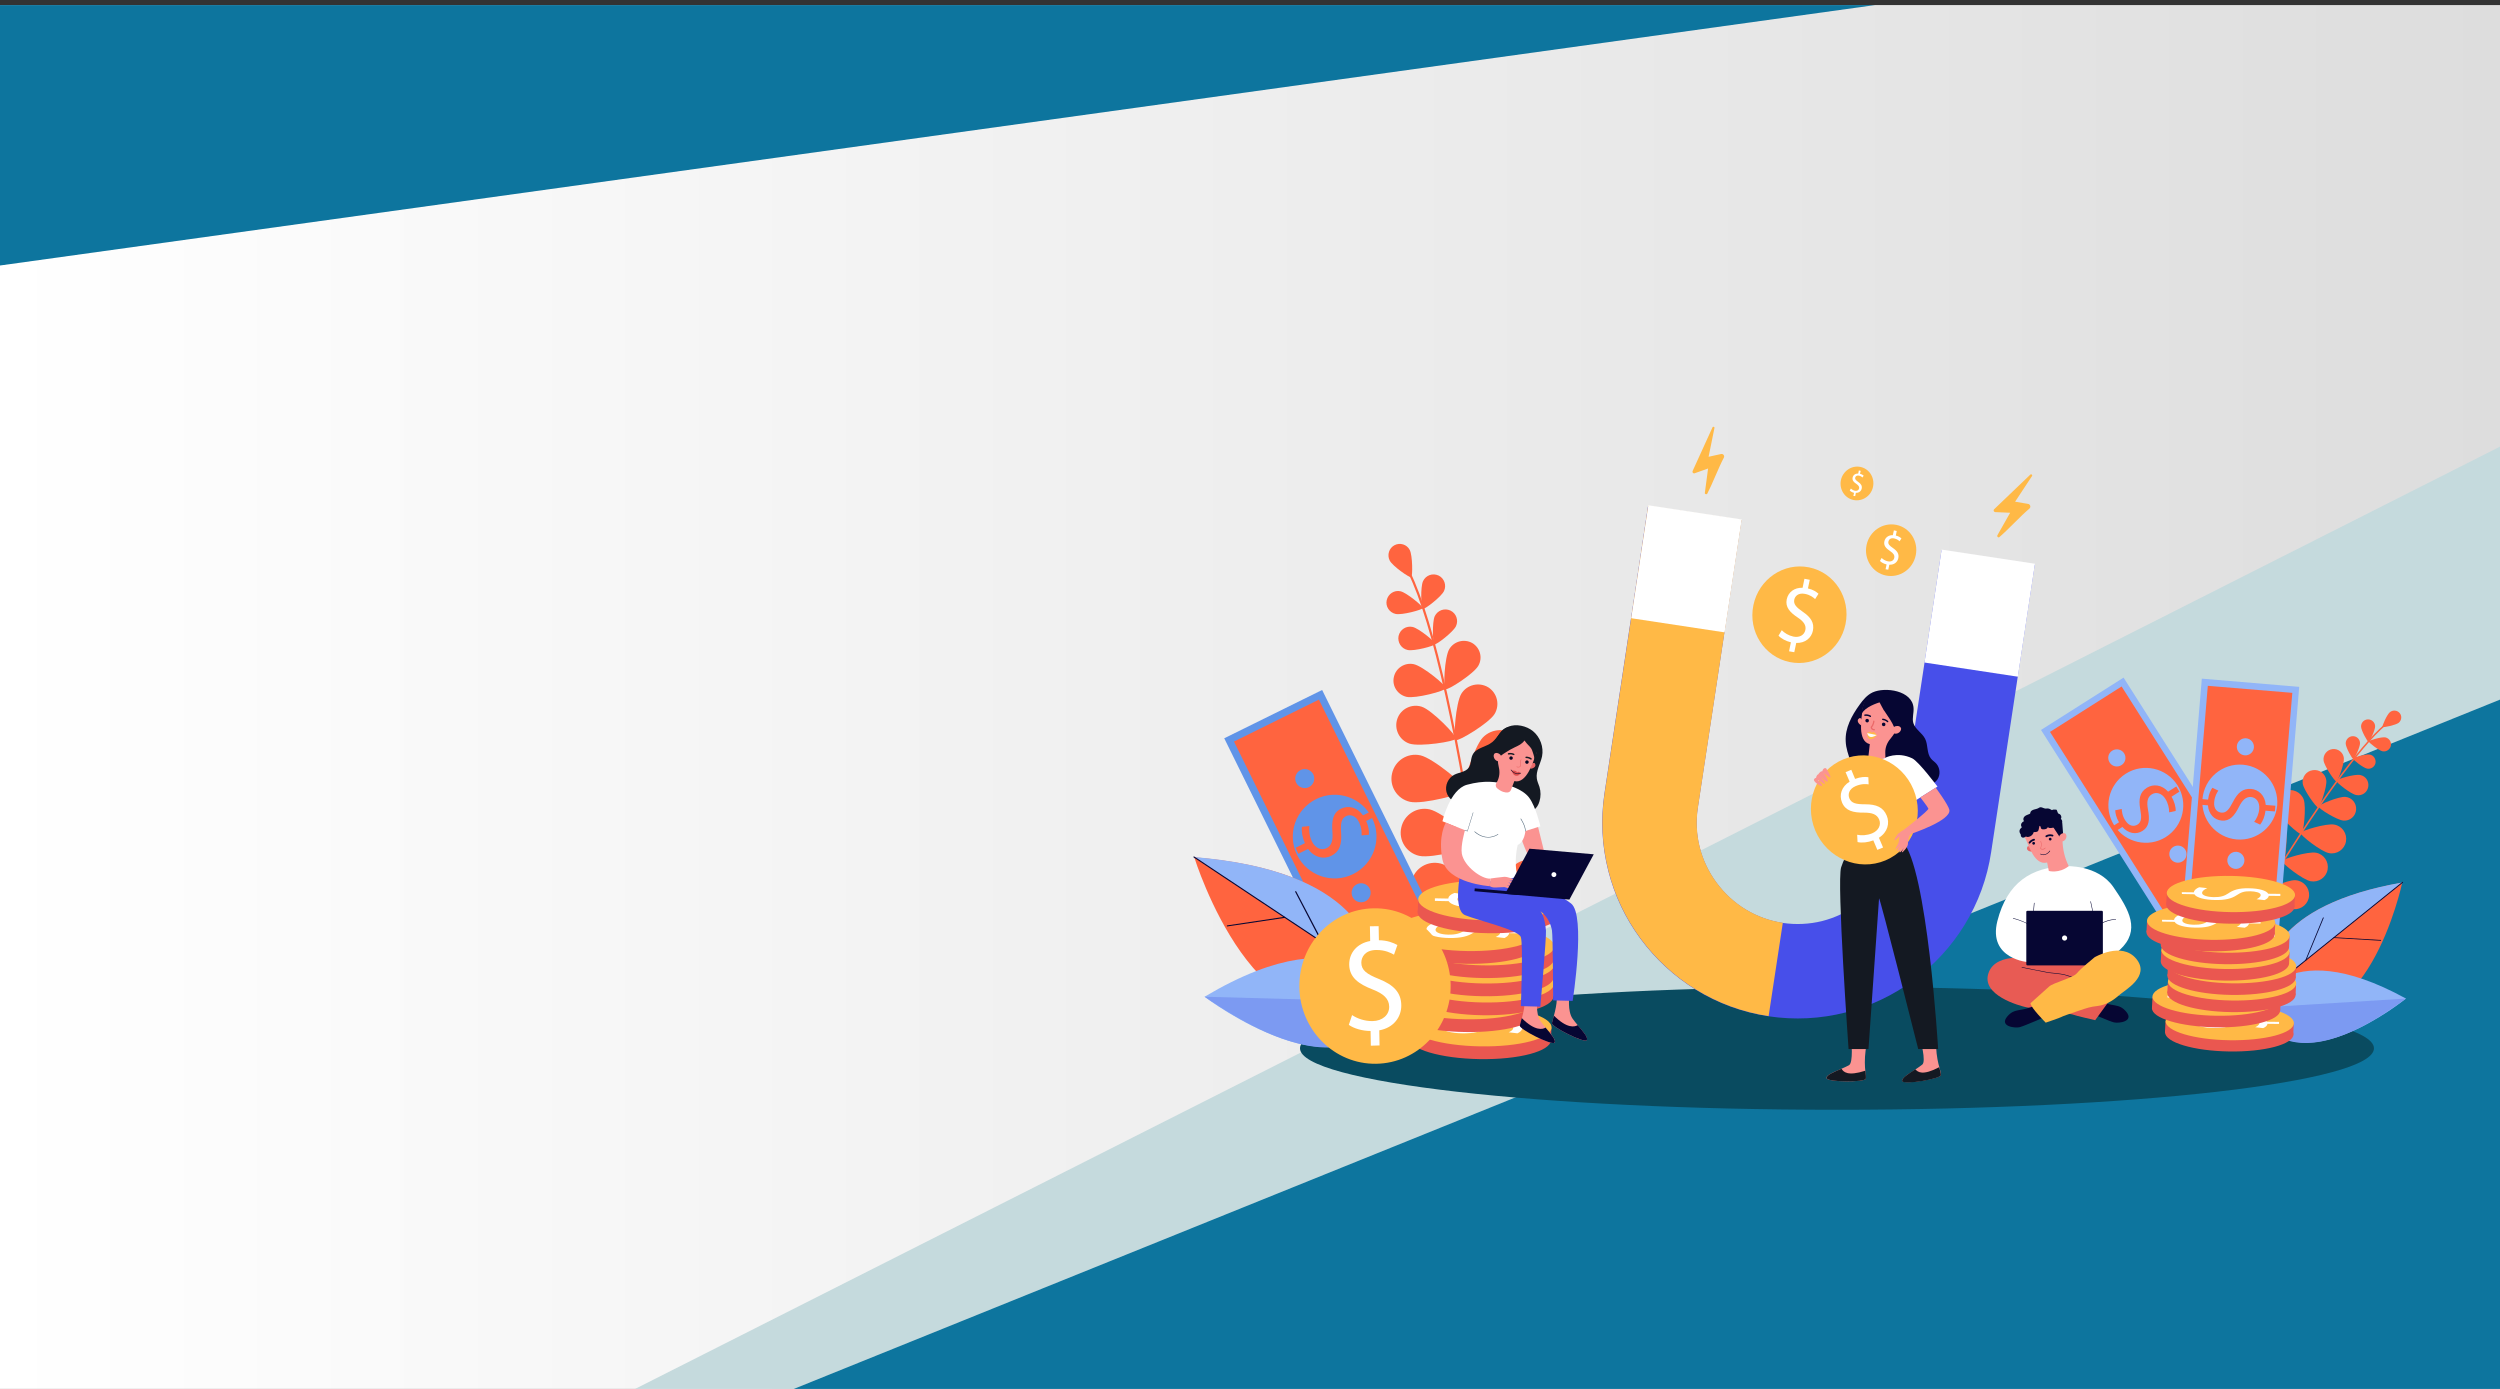 <?xml version="1.0" encoding="utf-8"?>
<!-- Generator: Adobe Illustrator 28.2.0, SVG Export Plug-In . SVG Version: 6.00 Build 0)  -->
<svg version="1.1" xmlns="http://www.w3.org/2000/svg" xmlns:xlink="http://www.w3.org/1999/xlink" x="0px" y="0px"
	 viewBox="0 0 1920 1066.7" style="enable-background:new 0 0 1920 1066.7;" xml:space="preserve">
<rect x="0" y="0" width="1920" height="1066.7" fill="#333333" stroke="none"/>
<style type="text/css">
	.st0{fill:url(#SVGID_1_);}
	.st1{fill:#C5DADD;}
	.st2{fill:#0D759E;}
	.st3{fill:#094B60;}
	.st4{fill:#FF643F;}
	.st5{fill:#91B5F8;}
	.st6{fill:#060633;}
	.st7{fill:#7C9AF2;}
	.st8{fill:#6094E8;}
	.st9{fill:#FFB946;}
	.st10{fill:#FFFFFF;}
	.st11{fill:#EA5750;}
	.st12{fill:#474FEA;}
	.st13{fill:#FB9391;}
	.st14{fill:#141922;}
	.st15{fill:#EA6868;}
	.st16{fill:#FAFAFC;}
	.st17{fill:#E85B54;}
	.st18{fill:#485F73;}
	.st19{fill:#050521;}
	.st20{fill:#DD4E4E;}
</style>
<g id="_x3C_Layer_x3E_">
	<linearGradient id="SVGID_1_" gradientUnits="userSpaceOnUse" x1="0" y1="537.262" x2="1920" y2="537.262">
		<stop  offset="0" style="stop-color:#FFFFFF"/>
		<stop  offset="1" style="stop-color:#DDDDDD"/>
	</linearGradient>
	<rect y="3.9" class="st0" width="1920" height="1066.7"/>
	<polygon class="st1" points="480,1070.6 1920,343 1920,1070.6 	"/>
	<polygon class="st2" points="600,1070.6 1920,537.3 1920,1070.6 	"/>
	<polygon class="st2" points="0,203.9 1440,3.9 0,3.9 	"/>
</g>
<g id="栝鍣_1">
	<g>
		<g>
			<g>
				<path class="st3" d="M1823.2,805.1c0-26.1-184.6-47.2-412.4-47.2c-227.7,0-412.4,21.1-412.4,47.2c0,26.1,184.6,47.2,412.4,47.2
					C1638.5,852.3,1823.2,831.2,1823.2,805.1L1823.2,805.1z"/>
				<g>
					<path class="st4" d="M1741.3,772c0,0-25.3-71.6,103.6-94.1C1844.9,677.9,1817.1,809.8,1741.3,772z"/>
					<path class="st5" d="M1845.1,677.7l-105.4,84.8C1737.9,742.5,1744.8,695.3,1845.1,677.7z"/>
					<path class="st6" d="M1744.2,759.3c0.1,0,0.1,0,0.2-0.1l101-81.3c0.1-0.1,0.2-0.3,0.1-0.5c-0.1-0.1-0.3-0.2-0.5-0.1l-101,81.3
						c-0.1,0.1-0.2,0.3-0.1,0.5C1744,759.3,1744.1,759.3,1744.2,759.3z"/>
					<path class="st6" d="M1828.4,722.5c0.2,0,0.3-0.1,0.3-0.3c0-0.2-0.1-0.3-0.3-0.3l-35.9-2.1c-0.2,0-0.3,0.1-0.3,0.3
						c0,0.2,0.1,0.3,0.3,0.3L1828.4,722.5C1828.4,722.5,1828.4,722.5,1828.4,722.5z"/>
					<path class="st6" d="M1770.8,737.9c0.1,0,0.2-0.1,0.3-0.2l13.5-32.7c0.1-0.2,0-0.4-0.2-0.4c-0.2-0.1-0.4,0-0.4,0.2l-13.5,32.7
						c-0.1,0.2,0,0.4,0.2,0.4C1770.7,737.9,1770.8,737.9,1770.8,737.9z"/>
				</g>
				<g>
					<path class="st5" d="M1731.5,774.1c0,0,20.8-59.6,116.3-7.2C1847.7,766.9,1761,838,1731.5,774.1z"/>
					<path class="st7" d="M1847.7,766.9l-116.3,7.2C1731.5,774.1,1750.3,839.3,1847.7,766.9z"/>
				</g>
				<g>
					<path class="st4" d="M1138.8,695.1c0.1,0,0.1,0,0.2,0c0.5-0.1,0.8-0.5,0.8-1c-18-126.6-38.2-217.1-56.8-254.8
						c-0.4-0.8-0.7-1.4-0.8-1.7c-0.2-0.5-0.7-0.7-1.1-0.5c-0.5,0.2-0.7,0.7-0.5,1.1c0.1,0.4,0.4,1,0.9,1.9
						c18.5,37.6,38.6,127.9,56.6,254.3C1138,694.7,1138.3,695,1138.8,695.1z"/>
					<path class="st4" d="M1067.3,430.5c2.2,4.3,15.3,13.4,16.5,12.8c1.2-0.6,1.1-16.6-1.1-20.9c-2.2-4.3-7.5-5.9-11.7-3.7
						S1065.1,426.2,1067.3,430.5z"/>
					<path class="st4" d="M1092.9,446.3c-2.1,4.4-1.5,20.8-0.3,21.4c1.3,0.6,14.3-9.3,16.4-13.8c2.1-4.4,0.2-9.8-4.2-11.9
						C1100.3,439.9,1095,441.8,1092.9,446.3z"/>
					<path class="st4" d="M1071.8,471.5c4.8,1.1,20.6-3.2,20.9-4.5s-12.3-11.8-17.1-12.9c-4.8-1.1-9.5,2-10.6,6.8
						C1063.9,465.7,1067,470.4,1071.8,471.5z"/>
					<path class="st4" d="M1122.3,532.8c-4.3,7-6.3,34.4-4.3,35.6c2,1.2,25.5-13,29.8-20s2.1-16.2-4.9-20.6
						C1135.8,523.6,1126.6,525.8,1122.3,532.8z"/>
					<path class="st4" d="M1082.5,571.1c7.8,2.6,35-1.6,35.7-3.8c0.7-2.2-18.4-21.9-26.2-24.5c-7.8-2.6-16.3,1.6-18.9,9.4
						C1070.5,560,1074.7,568.5,1082.5,571.1z"/>
					<path class="st4" d="M1138.9,566.3c-7,7.2-16.8,39.4-14.8,41.4c2.1,2,33.9-8.6,41-15.9c7-7.2,6.9-18.8-0.3-25.9
						S1146,559.1,1138.9,566.3z"/>
					<path class="st4" d="M1082.9,615.8c9.9,2.2,42.3-6.3,43-9.1c0.6-2.8-25.1-24.4-35-26.6c-9.9-2.2-19.6,4-21.8,13.9
						C1066.8,603.8,1073,613.6,1082.9,615.8z"/>
					<path class="st4" d="M1146,607.8c-7,7.2-16.8,39.4-14.8,41.4c2.1,2,33.9-8.6,41-15.9c7-7.2,6.9-18.8-0.3-25.9
						C1164.7,600.4,1153.1,600.5,1146,607.8z"/>
					<path class="st4" d="M1090,657.3c9.9,2.2,42.3-6.3,43-9.1c0.6-2.8-25.1-24.4-35-26.6c-9.9-2.2-19.6,4-21.8,13.9
						C1073.9,645.3,1080.1,655.1,1090,657.3z"/>
					<path class="st4" d="M1167.3,661.8c-9.3,4-30.6,30-29.4,32.6c1.1,2.6,34.7,5,43.9,0.9c9.3-4,13.5-14.8,9.5-24
						C1187.3,662,1176.6,657.8,1167.3,661.8z"/>
					<path class="st4" d="M1095.7,698.1c9.5,3.4,42.8-1,43.8-3.7c1-2.7-21.9-27.3-31.4-30.7c-9.5-3.4-20,1.5-23.4,11
						C1081.2,684.2,1086.2,694.7,1095.7,698.1z"/>
					<path class="st4" d="M1101.9,473.2c-2.1,4.5-1.6,21.1-0.3,21.7c1.3,0.6,14.5-9.5,16.6-14c2.1-4.5,0.2-9.9-4.3-12
						C1109.4,466.8,1104.1,468.7,1101.9,473.2z"/>
					<path class="st4" d="M1081.1,499.2c4.9,1.1,20.9-3.2,21.2-4.6c0.3-1.4-12.5-12-17.4-13.1c-4.9-1.1-9.7,2-10.8,6.9
						C1073.1,493.3,1076.2,498.2,1081.1,499.2z"/>
					<path class="st4" d="M1113,498.6c-3.6,6.1-4.7,29.7-2.9,30.7s21.6-11.7,25.2-17.9c3.6-6.1,1.5-14-4.7-17.6
						C1124.4,490.4,1116.6,492.5,1113,498.6z"/>
					<path class="st4" d="M1080.3,535.2c6.9,1.5,29.7-4.6,30.2-6.6c0.4-2-17.7-17-24.7-18.5c-6.9-1.5-13.8,2.9-15.3,9.8
						C1068.9,526.8,1073.3,533.6,1080.3,535.2z"/>
				</g>
				<g>
					<path class="st4" d="M1738.2,686.1C1738.1,686.1,1738.1,686.1,1738.2,686.1c-0.4-0.2-0.4-0.5-0.3-0.8
						c40.7-66.6,73.9-112.5,93.5-129.1c0.4-0.4,0.7-0.6,0.9-0.8c0.2-0.2,0.5-0.2,0.8,0c0.2,0.2,0.2,0.5,0,0.8
						c-0.2,0.2-0.5,0.4-1,0.9c-19.4,16.6-52.6,62.4-93.2,128.9C1738.7,686.1,1738.4,686.2,1738.2,686.1z"/>
					<path class="st4" d="M1842.2,555.1c-2.3,1.8-11.8,3.8-12.4,3.2c-0.5-0.7,3.4-9.6,5.7-11.4c2.3-1.8,5.6-1.5,7.5,0.8
						C1844.8,549.9,1844.5,553.2,1842.2,555.1z"/>
					<path class="st4" d="M1824.1,557.7c0.1,3-4.2,12-5,12.1s-5.7-8.7-5.8-11.7c-0.1-3,2.2-5.5,5.2-5.6
						C1821.4,552.4,1824,554.7,1824.1,557.7z"/>
					<path class="st4" d="M1829.8,577c-2.9-0.6-10.8-6.8-10.6-7.6c0.2-0.8,9.7-3.6,12.7-3.1c2.9,0.6,4.9,3.4,4.3,6.4
						C1835.6,575.6,1832.7,577.6,1829.8,577z"/>
					<path class="st4" d="M1786.6,599.2c0.7,5-4.8,20.8-6.2,21c-1.4,0.2-11.2-13.4-11.9-18.4s2.7-9.6,7.7-10.3
						C1781.3,590.7,1785.9,594.2,1786.6,599.2z"/>
					<path class="st4" d="M1799.7,630.2c-5-0.4-19.2-9.3-19.1-10.8c0.1-1.4,15.6-7.8,20.6-7.4c5,0.4,8.7,4.8,8.3,9.9
						C1809.1,626.9,1804.7,630.7,1799.7,630.2z"/>
					<path class="st4" d="M1769.2,613.9c2.2,5.8-0.1,26.1-1.7,26.8c-1.6,0.6-16.9-13-19.1-18.8c-2.2-5.8,0.7-12.2,6.4-14.4
						C1760.6,605.3,1767,608.2,1769.2,613.9z"/>
					<path class="st4" d="M1788.7,655.2c-6.1-1.1-22.2-13.8-21.9-15.5c0.3-1.7,20-7.6,26-6.4c6.1,1.1,10,7,8.9,13
						C1800.6,652.4,1794.7,656.4,1788.7,655.2z"/>
					<path class="st4" d="M1755.2,635.4c2.2,5.8-0.1,26.1-1.7,26.8c-1.6,0.6-16.9-13-19.1-18.8c-2.2-5.8,0.7-12.2,6.4-14.4
						C1746.5,626.8,1753,629.7,1755.2,635.4z"/>
					<path class="st4" d="M1774.6,676.8c-6.1-1.1-22.2-13.8-21.9-15.5c0.3-1.7,20-7.6,26-6.4c6.1,1.1,10,7,8.9,13
						C1786.5,673.9,1780.7,677.9,1774.6,676.8z"/>
					<path class="st4" d="M1730.2,660.6c4.2,4.5,9.9,24.2,8.6,25.4c-1.3,1.2-20.6-5.6-24.9-10.1c-4.2-4.5-4-11.6,0.5-15.8
						C1718.9,655.9,1726,656.1,1730.2,660.6z"/>
					<path class="st4" d="M1761.6,698.3c-6.2-0.4-23.8-10.9-23.7-12.7c0.1-1.8,18.9-10,25-9.6c6.2,0.4,10.8,5.7,10.5,11.8
						C1773,694,1767.7,698.6,1761.6,698.3z"/>
					<path class="st4" d="M1812.5,570.7c0.1,3-4.2,12.2-5.1,12.3c-0.9,0-5.8-8.8-5.9-11.9c-0.1-3,2.3-5.6,5.3-5.7
						C1809.8,565.2,1812.4,567.6,1812.5,570.7z"/>
					<path class="st4" d="M1817.9,590.3c-3-0.6-11-6.9-10.8-7.7c0.2-0.9,9.9-3.7,12.9-3.1c3,0.6,4.9,3.5,4.4,6.5
						C1823.8,588.9,1820.9,590.9,1817.9,590.3z"/>
					<path class="st4" d="M1800.1,582.2c0.5,4.3-4.6,17.8-5.8,17.9c-1.2,0.1-9.3-11.8-9.8-16.1c-0.5-4.3,2.6-8.2,6.9-8.7
						C1795.7,574.8,1799.6,577.9,1800.1,582.2z"/>
					<path class="st4" d="M1809.6,610.6c-4.3-0.8-15.6-9.8-15.3-11c0.2-1.2,14.1-5.3,18.3-4.4c4.3,0.8,7,4.9,6.2,9.2
						C1818,608.7,1813.9,611.5,1809.6,610.6z"/>
				</g>
				<g>
					<g>
						
							<rect x="922.6" y="602.6" transform="matrix(0.442 0.897 -0.897 0.442 1146.468 -560.365)" class="st4" width="202.4" height="78.3"/>
						<path class="st8" d="M940.2,567l75.2-37.1l92,186.5l-75.2,37.1L940.2,567z M1012.9,537.3l-65.2,32.2l87.1,176.6l65.2-32.2
							L1012.9,537.3z"/>
					</g>
					<g>
						<path class="st8" d="M1039.2,671.3c15.9-7.9,22.5-27.1,14.6-43c-7.9-15.9-27.1-22.5-43-14.6c-15.9,7.9-22.5,27.1-14.6,43
							C1004,672.6,1023.3,679.2,1039.2,671.3z"/>
						<g>
							<path class="st4" d="M995,651.1l7.2-3.6c-2-4.2-2.8-9.1-2.3-12.5l5.7-0.6c-0.4,3.4,0,7.8,2,11.9c2.5,5.1,7.2,7.1,11.2,5.1
								c3.9-1.9,5-6,4.5-12.3c-0.7-8.7,0.3-14.9,6.6-18c6-2.9,12.6-0.9,16.9,5.1l7.2-3.6l2.2,4.5l-7,3.4c2,4.4,2.3,7.9,2.1,10.6
								l-5.6,0.5c0.1-1.9,0.2-5.7-2-10.2c-2.7-5.5-7.1-6-9.9-4.6c-3.7,1.8-4.3,5.4-3.8,12.9c0.6,8.9-1.3,14.5-7.6,17.6
								c-5.7,2.8-12.9,1.5-17.8-5.3l-7.5,3.7L995,651.1z"/>
						</g>
						<path class="st8" d="M1048.6,692.2c3.6-1.8,5.1-6.2,3.3-9.8c-1.8-3.6-6.2-5.1-9.8-3.3c-3.6,1.8-5.1,6.2-3.3,9.8
							C1040.5,692.5,1044.9,694,1048.6,692.2z"/>
						<path class="st8" d="M1005.3,604.5c3.6-1.8,5.1-6.2,3.3-9.8c-1.8-3.6-6.2-5.1-9.8-3.3c-3.6,1.8-5.1,6.2-3.3,9.8
							C997.3,604.8,1001.7,606.3,1005.3,604.5z"/>
					</g>
				</g>
				<g>
					<path class="st4" d="M1055.6,762.7c0,0,23.1-91.1-138.4-104.3C917.2,658.4,966.4,817.8,1055.6,762.7z"/>
					<path class="st5" d="M916.9,658.2l139.5,92.7C1056.5,725.9,1042.6,668.5,916.9,658.2z"/>
					<path class="st6" d="M1050.5,747.4c-0.1,0-0.2,0-0.2-0.1l-133.6-88.8c-0.2-0.1-0.2-0.4-0.1-0.6c0.1-0.2,0.4-0.2,0.6-0.1
						l133.6,88.8c0.2,0.1,0.2,0.4,0.1,0.6C1050.8,747.3,1050.7,747.4,1050.5,747.4z"/>
					<path class="st6" d="M942.6,711.5c-0.2,0-0.4-0.1-0.4-0.3c0-0.2,0.1-0.4,0.3-0.5l44.1-6.6c0.2,0,0.4,0.1,0.5,0.3
						c0,0.2-0.1,0.4-0.3,0.5L942.6,711.5C942.7,711.5,942.6,711.5,942.6,711.5z"/>
					<path class="st6" d="M1015.3,724c-0.1,0-0.3-0.1-0.4-0.2L994.7,685c-0.1-0.2,0-0.4,0.2-0.6c0.2-0.1,0.4,0,0.6,0.2l20.3,38.8
						c0.1,0.2,0,0.4-0.2,0.6C1015.4,724,1015.4,724,1015.3,724z"/>
				</g>
				<g>
					<path class="st5" d="M1069.3,769.4c0,0-28.3-72.9-144.2-3.9C925.1,765.5,1035.5,849.8,1069.3,769.4z"/>
					<path class="st7" d="M925.1,765.5l144.2,3.9C1069.3,769.4,1048.9,850.9,925.1,765.5z"/>
				</g>
				<g>
					
						<ellipse transform="matrix(0.201 -0.98 0.98 0.201 640.844 1731.432)" class="st9" cx="1382" cy="472.8" rx="37.1" ry="36.1"/>
					<g>
						<path class="st10" d="M1374,500.2l1.4-6.9c-3.8-0.9-7.5-2.9-9.5-5.1l2.5-4.2c2,2.1,5.2,4.1,8.9,4.9c4.7,1,8.4-1.2,9.2-5
							c0.8-3.7-1.3-6.6-5.8-9.6c-6.2-4.1-9.7-8.1-8.5-14c1.2-5.6,5.9-9.1,12.2-8.9l1.4-6.9l4.1,0.8l-1.4,6.6
							c3.9,0.9,6.4,2.6,8.1,4.1l-2.6,4.1c-1.2-1.1-3.6-3.2-7.8-4c-5.1-1-7.6,1.7-8.2,4.4c-0.7,3.5,1.4,5.8,6.6,9.4
							c6.2,4.2,8.9,8.5,7.7,14.5c-1.1,5.4-5.8,9.6-12.8,9.4l-1.5,7.1L1374,500.2z"/>
					</g>
				</g>
				<g>
					<path class="st9" d="M1471.3,426.4c2.2-10.7-4.5-21.2-14.9-23.3c-10.4-2.1-20.7,4.8-22.9,15.6c-2.2,10.7,4.5,21.2,14.9,23.3
						C1458.9,444.1,1469.1,437.2,1471.3,426.4z"/>
					<g>
						<path class="st10" d="M1448.1,437.2l0.8-3.7c-2-0.5-4-1.5-5.1-2.7l1.3-2.3c1.1,1.1,2.8,2.2,4.8,2.6c2.5,0.5,4.5-0.6,4.9-2.7
							c0.4-2-0.7-3.5-3.1-5.1c-3.3-2.2-5.2-4.3-4.5-7.5c0.6-3,3.2-4.9,6.5-4.8l0.8-3.7l2.2,0.5l-0.7,3.5c2.1,0.5,3.4,1.4,4.3,2.2
							l-1.4,2.2c-0.7-0.6-1.9-1.7-4.2-2.2c-2.7-0.6-4.1,0.9-4.4,2.4c-0.4,1.9,0.7,3.1,3.5,5c3.3,2.3,4.8,4.5,4.1,7.8
							c-0.6,2.9-3.1,5.2-6.9,5l-0.8,3.8L1448.1,437.2z"/>
					</g>
				</g>
				<g>
					<path class="st9" d="M1438.5,373.8c1.4-7-2.9-13.8-9.7-15.2c-6.8-1.4-13.5,3.2-15,10.2c-1.4,7,2.9,13.8,9.7,15.2
						C1430.4,385.4,1437.1,380.8,1438.5,373.8z"/>
					<g>
						<path class="st10" d="M1423.4,380.9l0.5-2.4c-1.3-0.3-2.6-1-3.3-1.8l0.9-1.5c0.7,0.7,1.8,1.4,3.1,1.7c1.6,0.3,2.9-0.4,3.2-1.8
							c0.3-1.3-0.5-2.3-2-3.4c-2.2-1.4-3.4-2.8-3-4.9c0.4-2,2.1-3.2,4.3-3.1l0.5-2.4l1.4,0.3l-0.5,2.3c1.4,0.3,2.2,0.9,2.8,1.4
							l-0.9,1.4c-0.4-0.4-1.3-1.1-2.7-1.4c-1.8-0.4-2.7,0.6-2.9,1.5c-0.3,1.2,0.5,2,2.3,3.3c2.2,1.5,3.1,3,2.7,5.1
							c-0.4,1.9-2,3.4-4.5,3.3l-0.5,2.5L1423.4,380.9z"/>
					</g>
				</g>
				<g>
					<g>
						
							<rect x="1558.5" y="584.1" transform="matrix(-0.535 -0.845 0.845 -0.535 2009.195 2343.346)" class="st4" width="181.1" height="70.1"/>
						<path class="st5" d="M1730.6,677.6l-63.4,40.2l-99.7-157.2l63.4-40.2L1730.6,677.6z M1668.7,710.9l55-34.9l-94.3-148.8
							l-55,34.9L1668.7,710.9z"/>
					</g>
					<g>
						<path class="st5" d="M1632.6,594.2c-13.4,8.5-17.4,26.3-8.9,39.7c8.5,13.4,26.3,17.4,39.7,8.9c13.4-8.5,17.4-26.3,8.9-39.7
							C1663.8,589.7,1646,585.7,1632.6,594.2z"/>
						<g>
							<path class="st4" d="M1673.8,608l-6.1,3.9c2.2,3.5,3.4,7.9,3.2,10.9l-5,1.1c0.1-3.1-0.8-7-2.9-10.4c-2.7-4.3-7-5.6-10.5-3.4
								c-3.3,2.1-3.9,5.8-2.9,11.4c1.5,7.7,1.1,13.3-4.1,16.6c-5,3.2-11.1,2-15.5-3l-6.1,3.9l-2.4-3.8l5.9-3.7
								c-2.2-3.7-2.8-6.8-2.9-9.2l5-1c0.1,1.7,0.3,5.1,2.8,8.9c3,4.7,6.8,4.6,9.3,3.1c3.1-2,3.3-5.2,2.1-11.9
								c-1.4-7.8-0.3-13,5.1-16.4c4.8-3,11.4-2.5,16.3,3l6.3-4L1673.8,608z"/>
						</g>
						<path class="st5" d="M1622.2,576.5c-3.1,1.9-4,6-2,9.1c1.9,3.1,6,4,9.1,2c3.1-1.9,4-6,2-9.1
							C1629.4,575.5,1625.3,574.6,1622.2,576.5z"/>
						<path class="st5" d="M1669.1,650.4c-3.1,1.9-4,6-2,9.1c1.9,3.1,6,4,9.1,2c3.1-1.9,4-6,2-9.1
							C1676.2,649.4,1672.2,648.5,1669.1,650.4z"/>
					</g>
				</g>
				<g>
					<g>
						
							<rect x="1630.1" y="582.1" transform="matrix(8.336063e-02 -0.997 0.997 8.336063e-02 962.269 2280.361)" class="st4" width="181.1" height="70.1"/>
						<path class="st5" d="M1750.3,713l-74.8-6.3l15.5-185.5l74.8,6.3L1750.3,713z M1680.9,702.2l64.9,5.4l14.7-175.5l-64.9-5.4
							L1680.9,702.2z"/>
					</g>
					<g>
						<path class="st5" d="M1722.6,587.3c-15.8-1.3-29.7,10.4-31.1,26.3c-1.3,15.8,10.4,29.7,26.3,31.1
							c15.8,1.3,29.7-10.4,31.1-26.3C1750.1,602.6,1738.4,588.7,1722.6,587.3z"/>
						<g>
							<path class="st4" d="M1747.1,623.2l-7.2-0.6c-0.4,4.1-2.1,8.3-4.1,10.7l-4.6-2.1c1.9-2.4,3.6-6,3.9-10
								c0.4-5.1-2.2-8.7-6.3-9.1c-3.9-0.3-6.6,2.3-9.2,7.4c-3.5,7-7.1,11.3-13.3,10.7c-5.9-0.5-10.1-5.1-10.6-11.7l-7.2-0.6l0.4-4.4
								l6.9,0.6c0.5-4.3,1.9-7.1,3.3-9.1l4.6,2.2c-1,1.4-2.8,4.2-3.2,8.8c-0.5,5.5,2.6,7.8,5.5,8.1c3.7,0.3,5.8-2.2,8.9-8.2
								c3.6-7.1,7.6-10.5,14-10c5.6,0.5,10.6,4.8,11.2,12.3l7.4,0.6L1747.1,623.2z"/>
						</g>
						<path class="st5" d="M1725,567c-3.6-0.3-6.8,2.4-7.1,6c-0.3,3.6,2.4,6.8,6,7.1c3.6,0.3,6.8-2.4,7.1-6
							C1731.3,570.5,1728.6,567.3,1725,567z"/>
						<path class="st5" d="M1717.7,654.2c-3.6-0.3-6.8,2.4-7.1,6c-0.3,3.6,2.4,6.8,6,7.1c3.6,0.3,6.8-2.4,7.1-6
							C1724,657.7,1721.3,654.5,1717.7,654.2z"/>
					</g>
				</g>
				<g>
					<g>
						<path class="st11" d="M1136.3,813.4c30.1,0.5,54.6-6,54.8-14.5c0.1-8.5-24.2-15.7-54.3-16.2c-30.1-0.5-54.6,6-54.8,14.5
							C1081.9,805.7,1106.2,812.9,1136.3,813.4z"/>
						<polygon class="st11" points="1191.1,799 1191.5,789.2 1181.6,790.5 1082.5,787.4 1082.1,797.2 1114.4,807.9 1160.6,802.8 
													"/>
						<path class="st9" d="M1136.8,803.6c30.1,0.5,54.6-6,54.8-14.5c0.1-8.5-24.2-15.7-54.3-16.2c-30.1-0.5-54.6,6-54.8,14.5
							C1082.4,795.9,1106.7,803.1,1136.8,803.6z"/>
						<g>
							<path class="st10" d="M1095.2,786.6l10.3,0.2c0.1-1.7,2-3.4,4.6-4.3l6.8,0.8c-2.5,1-4.4,2.5-4.4,4.1c0,2,4.1,3.5,9.9,3.6
								c5.6,0.1,9.1-1,12.2-3c4.1-2.9,8.8-4.6,17.7-4.5c8.5,0.1,14.9,1.9,16.3,4.6l10.3,0.2l0,1.8l-9.9-0.2
								c-0.2,1.7-1.9,2.9-3.6,3.7l-6.7-0.8c1.2-0.6,3.5-1.7,3.5-3.6c0-2.2-4.6-3.1-8.7-3.2c-5.3-0.1-8,0.9-11.7,3.4
								c-4.3,2.9-9.7,4.3-18.7,4.2c-8.1-0.1-15.6-1.8-17.3-4.8l-10.6-0.2L1095.2,786.6z"/>
						</g>
					</g>
					<g>
						<path class="st11" d="M1125.2,792.6c30.1,0.5,54.6-6,54.8-14.5c0.1-8.5-24.2-15.7-54.3-16.2c-30.1-0.5-54.6,6-54.8,14.5
							S1095.1,792.2,1125.2,792.6z"/>
						<polygon class="st11" points="1180,778.2 1180.5,768.4 1170.5,769.7 1071.5,766.6 1071,776.4 1103.4,787.1 1149.6,782 						
							"/>
						<path class="st9" d="M1125.7,782.8c30.1,0.5,54.6-6,54.8-14.5c0.1-8.5-24.2-15.7-54.3-16.2c-30.1-0.5-54.6,6-54.8,14.5
							S1095.6,782.4,1125.7,782.8z"/>
						<g>
							<path class="st10" d="M1084.2,765.8l10.3,0.2c0.1-1.7,2-3.4,4.6-4.3l6.8,0.8c-2.5,1-4.4,2.5-4.4,4.1c0,2,4.1,3.5,9.9,3.6
								c5.6,0.1,9.1-1,12.2-3c4.1-2.9,8.8-4.6,17.7-4.5c8.5,0.1,14.9,1.9,16.3,4.6l10.3,0.2l0,1.8l-9.9-0.2
								c-0.2,1.7-1.9,2.9-3.6,3.7l-6.7-0.8c1.2-0.6,3.5-1.7,3.5-3.6c0-2.2-4.6-3.1-8.7-3.2c-5.3-0.1-8,0.9-11.7,3.4
								c-4.3,2.9-9.7,4.3-18.7,4.2c-8.1-0.1-15.6-1.8-17.3-4.8l-10.6-0.2L1084.2,765.8z"/>
						</g>
					</g>
					<g>
						<path class="st11" d="M1138.3,779.7c30.1,0.5,54.6-6,54.8-14.5c0.1-8.5-24.2-15.7-54.3-16.2c-30.1-0.5-54.6,6-54.8,14.5
							S1108.2,779.2,1138.3,779.7z"/>
						<polygon class="st11" points="1193.1,765.2 1193.5,755.4 1183.6,756.8 1084.5,753.7 1084.1,763.5 1116.4,774.2 1162.6,769.1 
													"/>
						<path class="st9" d="M1138.8,769.9c30.1,0.5,54.6-6,54.8-14.5c0.1-8.5-24.2-15.8-54.3-16.2c-30.1-0.5-54.6,6-54.8,14.5
							C1084.4,762.2,1108.7,769.4,1138.8,769.9z"/>
						<g>
							<path class="st10" d="M1097.2,752.9l10.3,0.2c0.1-1.7,2-3.4,4.6-4.3l6.8,0.8c-2.5,1-4.4,2.5-4.4,4.1c0,2,4.1,3.5,9.9,3.6
								c5.6,0.1,9.1-1,12.2-3c4.1-2.9,8.8-4.6,17.7-4.5c8.5,0.1,14.9,1.9,16.3,4.6l10.3,0.2l0,1.8l-9.9-0.2
								c-0.2,1.7-1.9,2.9-3.6,3.7l-6.7-0.8c1.2-0.6,3.5-1.7,3.5-3.6c0-2.2-4.6-3.1-8.7-3.2c-5.3-0.1-8,0.9-11.7,3.4
								c-4.3,2.9-9.7,4.3-18.7,4.2c-8.1-0.1-15.6-1.8-17.3-4.8l-10.6-0.2L1097.2,752.9z"/>
						</g>
					</g>
					<g>
						<path class="st11" d="M1138.4,765.1c30.1,0.5,54.6-6,54.8-14.5c0.1-8.5-24.2-15.7-54.3-16.2c-30.1-0.5-54.6,6-54.8,14.5
							C1084,757.4,1108.3,764.6,1138.4,765.1z"/>
						<polygon class="st11" points="1193.2,750.6 1193.6,740.8 1183.7,742.1 1084.6,739.1 1084.1,748.9 1116.5,759.5 1162.7,754.4 
													"/>
						<path class="st9" d="M1138.9,755.3c30.1,0.5,54.6-6,54.8-14.5c0.1-8.5-24.2-15.7-54.3-16.2c-30.1-0.5-54.6,6-54.8,14.5
							C1084.5,747.6,1108.8,754.8,1138.9,755.3z"/>
						<g>
							<path class="st10" d="M1097.3,738.3l10.3,0.2c0.1-1.7,2-3.4,4.6-4.3l6.8,0.8c-2.5,1-4.4,2.5-4.4,4.1c0,2,4.1,3.5,9.9,3.6
								c5.6,0.1,9.1-1,12.2-3c4.1-2.9,8.8-4.6,17.7-4.5c8.5,0.1,14.9,1.9,16.3,4.6l10.3,0.2l0,1.8l-9.9-0.2
								c-0.2,1.7-1.9,2.9-3.6,3.7l-6.7-0.8c1.2-0.6,3.5-1.7,3.5-3.6c0-2.2-4.6-3.1-8.7-3.2c-5.3-0.1-8,0.9-11.7,3.4
								c-4.3,2.9-9.7,4.3-18.7,4.2c-8.1-0.1-15.6-1.8-17.3-4.8l-10.6-0.2L1097.3,738.3z"/>
						</g>
					</g>
					<g>
						
							<ellipse transform="matrix(1.607955e-02 -1 1 1.607955e-02 384.658 1862.6)" class="st11" cx="1138.7" cy="735.9" rx="15.4" ry="54.5"/>
						<polygon class="st11" points="1193.2,736.7 1193.7,726.9 1183.8,728.2 1084.7,725.2 1084.2,735 1116.6,745.6 1162.8,740.5 
													"/>
						<path class="st9" d="M1138.9,741.4c30.1,0.5,54.6-6,54.8-14.5c0.1-8.5-24.2-15.7-54.3-16.2c-30.1-0.5-54.6,6-54.8,14.5
							C1084.5,733.7,1108.8,740.9,1138.9,741.4z"/>
						<g>
							<path class="st10" d="M1097.4,724.4l10.3,0.2c0.1-1.7,2-3.4,4.6-4.3l6.8,0.8c-2.5,1-4.4,2.5-4.4,4.1c0,2,4.1,3.5,9.9,3.6
								c5.6,0.1,9.1-1,12.2-3c4.1-2.9,8.8-4.6,17.7-4.5c8.5,0.1,14.9,1.9,16.3,4.6l10.3,0.2l0,1.8l-9.9-0.2
								c-0.2,1.7-1.9,2.9-3.6,3.7l-6.7-0.8c1.2-0.6,3.5-1.7,3.5-3.6c0-2.2-4.6-3.1-8.7-3.2c-5.3-0.1-8,0.9-11.7,3.4
								c-4.3,2.9-9.7,4.3-18.7,4.2c-8.1-0.1-15.6-1.8-17.3-4.8l-10.6-0.2L1097.4,724.4z"/>
						</g>
					</g>
					<g>
						<path class="st11" d="M1126.2,740.2c30.1,0.5,54.6-6,54.8-14.5c0.1-8.5-24.2-15.7-54.3-16.2c-30.1-0.5-54.6,6-54.8,14.5
							C1071.8,732.5,1096.1,739.7,1126.2,740.2z"/>
						<polygon class="st11" points="1181,725.7 1181.5,715.9 1171.5,717.3 1072.4,714.2 1072,724 1104.4,734.6 1150.6,729.6 						
							"/>
						<path class="st9" d="M1126.7,730.4c30.1,0.5,54.6-6,54.8-14.5c0.1-8.5-24.2-15.7-54.3-16.2c-30.1-0.5-54.6,6-54.8,14.5
							C1072.3,722.7,1096.6,729.9,1126.7,730.4z"/>
						<g>
							<path class="st10" d="M1085.2,713.4l10.3,0.2c0.1-1.7,2-3.4,4.6-4.3l6.8,0.8c-2.5,1-4.4,2.5-4.4,4.1c0,2,4.1,3.5,9.9,3.6
								c5.6,0.1,9.1-1,12.2-3c4.1-2.9,8.8-4.6,17.7-4.5c8.5,0.1,14.9,1.9,16.3,4.6l10.3,0.2l0,1.8l-9.9-0.2
								c-0.2,1.7-1.9,2.9-3.6,3.7l-6.7-0.8c1.2-0.6,3.5-1.7,3.5-3.6c0-2.2-4.6-3.1-8.7-3.2c-5.3-0.1-8,0.9-11.7,3.4
								c-4.3,2.9-9.7,4.3-18.7,4.2c-8.1-0.1-15.6-1.8-17.3-4.8l-10.6-0.2L1085.2,713.4z"/>
						</g>
					</g>
					<g>
						<path class="st11" d="M1143,716.7c30.1,0.5,54.6-6,54.8-14.5c0.1-8.5-24.2-15.7-54.3-16.2c-30.1-0.5-54.6,6-54.8,14.5
							C1088.6,709,1112.9,716.3,1143,716.7z"/>
						<polygon class="st11" points="1197.8,702.3 1198.3,692.5 1188.3,693.8 1089.2,690.7 1088.8,700.5 1121.2,711.2 1167.4,706.1 
													"/>
						<path class="st9" d="M1143.5,706.9c30.1,0.5,54.6-6,54.8-14.5c0.1-8.5-24.2-15.7-54.3-16.2c-30.1-0.5-54.6,6-54.8,14.5
							C1089.1,699.2,1113.4,706.5,1143.5,706.9z"/>
						<g>
							<path class="st10" d="M1102,689.9l10.3,0.2c0.1-1.7,2-3.4,4.6-4.3l6.8,0.8c-2.5,1-4.4,2.5-4.4,4.1c0,2,4.1,3.5,9.9,3.6
								c5.6,0.1,9.1-1,12.2-3c4.1-2.9,8.8-4.6,17.7-4.5c8.5,0.1,14.9,1.9,16.3,4.6l10.3,0.2l0,1.8l-9.9-0.2
								c-0.2,1.7-1.9,2.9-3.6,3.7l-6.7-0.8c1.2-0.6,3.5-1.7,3.5-3.6c0-2.2-4.6-3.1-8.7-3.2c-5.3-0.1-8,0.9-11.7,3.4
								c-4.3,2.9-9.7,4.3-18.7,4.2c-8.1-0.1-15.6-1.8-17.3-4.8l-10.6-0.2L1102,689.9z"/>
						</g>
					</g>
				</g>
				<g>
					
						<ellipse transform="matrix(1 -1.423366e-02 1.423366e-02 1 -10.671 15.106)" class="st9" cx="1055.9" cy="757.2" rx="58.1" ry="59.7"/>
					<g>
						<path class="st10" d="M1052.8,803.1l-0.2-11.3c-6.3,0-12.8-1.9-16.7-4.7l2.5-7.5c3.9,2.6,9.6,4.7,15.7,4.6
							c7.7-0.1,12.9-4.8,12.8-11.1c-0.1-6.1-4.4-9.9-12.5-13.1c-11.1-4.3-18-9.3-18.2-19.1c-0.1-9.3,6.2-16.4,16.1-18.2l-0.2-11.3
							l6.7-0.1l0.2,10.8c6.5,0.1,11,1.9,14.2,3.7l-2.6,7.4c-2.3-1.3-6.8-3.7-13.7-3.6c-8.4,0.1-11.4,5.3-11.4,9.8
							c0.1,5.8,4.1,8.7,13.6,12.5c11.2,4.5,17,10.3,17.1,20.2c0.1,8.8-5.7,17.2-16.9,19.2l0.2,11.6L1052.8,803.1z"/>
					</g>
				</g>
				<g>
					<g>
						<path class="st12" d="M1491.1,422.7l-33.5,220.9c-3.1,20.4-14,38.4-30.8,50.8c-8.4,6.2-17.7,10.5-27.5,13
							c-9.8,2.4-20,2.9-30.2,1.4c-20.4-3.1-38.4-14-50.8-30.8c-12.4-16.8-17.5-37.2-14.4-57.6l33.5-220.9l-71.7-10.9l-33.5,220.9
							c-3,20-2,40,3,59.5c4.8,18.8,13.1,36.3,24.7,52c11.6,15.7,25.8,28.8,42.3,39c17.2,10.6,36,17.5,56,20.5c20,3,40,2,59.5-3
							c18.8-4.8,36.3-13.1,52-24.7c15.7-11.6,28.8-25.8,39-42.3c10.6-17.2,17.5-36,20.5-56l33.5-220.9L1491.1,422.7z"/>
					</g>
					<path class="st9" d="M1369.2,708.7l-10.9,71.7c-20-3-38.8-9.9-56-20.5c-16.5-10.2-30.7-23.3-42.3-39
						c-11.6-15.7-19.9-33.2-24.7-52c-5-19.5-6-39.5-3-59.5l33.5-220.9l71.7,10.9l-33.5,220.9c-3.1,20.4,2,40.8,14.4,57.6
						C1330.8,694.7,1348.8,705.6,1369.2,708.7z"/>
					
						<rect x="1251.3" y="401.1" transform="matrix(0.15 -0.989 0.989 0.15 668.401 1652.16)" class="st10" width="87.7" height="72.5"/>
					
						<rect x="1476.6" y="435.3" transform="matrix(0.15 -0.989 0.989 0.15 825.999 1903.889)" class="st10" width="87.7" height="72.5"/>
				</g>
				<g>
					<path class="st6" d="M1469.6,543.7c0.3,3.9-1.2,7.8-0.2,11.5c1.4,4.9,6.8,7.6,9.1,12.2c2.4,4.8,1.1,11.1,4.5,15.2
						c1.2,1.5,2.9,2.5,4.1,3.9c2.9,3.3,3.3,8.6,0.8,12.2c-2.8,4-8.1,5.4-13,5.4c-4.9,0-9.7-1.2-14.6-0.9c-5,0.2-9.8,1.9-14.8,1.7
						c-6.9-0.2-13.3-4-17.8-9.3c-4.5-5.2-7.1-11.8-8.9-18.5c-0.7-2.5-1.2-5.1-1.3-7.7c-0.6-10.2,4.6-19.8,10.6-28.1
						c2.7-3.8,5.8-7.5,10-9.5C1447.8,527.3,1468.7,530.3,1469.6,543.7z"/>
					<g>
						<path class="st13" d="M1421.8,798.9c0,0,1.7,17.3-1.8,19.2c-6.4,3.5-18.1,6.9-17.2,10c1,3,29.2,3.2,30,0.4
							c0.8-2.8-2.4-11.3,1-27.8L1421.8,798.9z"/>
						<path class="st14" d="M1432.6,822.3c0.3,3.1,0.6,5.2,0.3,6.2c-0.8,2.8-29,2.7-30-0.4c-0.7-2.3,5.5-4.8,11.4-7.3
							C1415.7,823.1,1418.7,826.8,1432.6,822.3z"/>
					</g>
					<g>
						<path class="st13" d="M1474.8,798.4c0,0,4.7,16.7,1.5,19.2c-5.7,4.6-16.7,9.9-15.2,12.7c1.5,2.8,29.3-1.9,29.6-4.7
							c0.3-2.9-4.3-10.7-3.8-27.6L1474.8,798.4z"/>
						<path class="st14" d="M1489.3,819.6c0.8,3,1.4,5,1.3,6.1c-0.3,2.9-28.1,7.6-29.6,4.7c-1.1-2.1,4.6-5.7,10-9.2
							C1472.8,823.3,1476.4,826.4,1489.3,819.6z"/>
					</g>
					<path class="st14" d="M1425.1,646c0,0-7.7,9.3-11.1,20.1c-3.5,10.9,5.7,139.6,5.7,139.6h15.3c0,0,8.1-114.6,8.1-115.6
						c0-4,30.1,115.6,30.1,115.6h15.3c0,0-8.3-140.1-27.5-159.7l-18,1.1L1425.1,646z"/>
					<path class="st6" d="M1425.1,641.1v4.8c0,0,9.1,8.9,36,0l0.1-4.8l-23.6-1.5L1425.1,641.1z"/>
					<path class="st10" d="M1434.3,583.1c0,0-9.5-0.4-14.3,3c-3.5,2.4-11.1,15.8-11.1,15.8l8.8,7.4c0,0-2.1,8.1,6.1,12.2l1.5,19.6
						c0,0,15.3,8.9,36,0c0,0,5.1-34.5,7.5-30.3c1.3,2.2,2.6,3.8,2.6,3.8l16.6-10.5c0,0-14.4-19.3-19.4-21.7
						c-11.7-5.6-21.2-0.2-21.2-0.2L1434.3,583.1z"/>
					<g>
						<path class="st13" d="M1430.1,553c0,0-1-2.1-2.1-1.4c-2.8,1.7-0.3,4.6,1.3,5.4L1430.1,553z"/>
						<path class="st13" d="M1448.8,531.6c7.7,1.4,13.3,8.5,12.8,16.4c-0.2,2.6-0.9,5-2.1,7c-2.8,5.2-5,9.3-7.6,12.3
							c-2.6,3-4.1,6.8-4,10.7l0.1,4c-9.6,3.5-13.3,1.1-13.3,1.1l1.3-11.6l0,0c-9.7-2.3-6.3-20.2-5.7-25.6l0,0c0-0.2,0-0.4,0.1-0.6
							C1431.4,536.3,1439.8,530,1448.8,531.6z"/>
						<path class="st6" d="M1448.2,547.5c2.4,3.5,4.9,7.1,6.5,11c0.2,0.4,1.4,3.7,0.9,4c2.7-1.6,4.7-4.3,6.4-7
							c2.9-4.7,2.9-10.7,0.6-15.7c-2.3-4.9-6.9-7.8-12.1-8.8c-5.6-1.1-12,0.1-16,4.4c-3.8,4.1-4.5,9.6-5.5,14.9
							c1.1-5.9,9.5-9.3,14.5-10.9c-0.1,0,3,5.5,3.1,5.8C1447.2,545.9,1447.7,546.7,1448.2,547.5z"/>
						<path class="st13" d="M1454.2,558.8c0.3-0.5,0.8-0.8,1.3-1c1.1-0.3,3.1-0.6,4.2,0.9c1.7,2.1-2.7,6.8-6.2,3.8
							C1453.5,562.5,1452.6,561.3,1454.2,558.8z"/>
						<path class="st6" d="M1432.6,553.4c0-0.8,0.6-1.4,1.4-1.3c0.8,0,1.4,0.6,1.3,1.4c0,0.8-0.6,1.4-1.4,1.3
							C1433.2,554.8,1432.6,554.2,1432.6,553.4z"/>
						<path class="st6" d="M1445.3,556.3c0-0.8,0.6-1.4,1.4-1.3c0.8,0,1.4,0.6,1.3,1.4c0,0.8-0.6,1.4-1.4,1.3
							C1445.9,557.7,1445.3,557.1,1445.3,556.3z"/>
						<path class="st9" d="M1434,563c0,0,1.8-1.3,2.5-1.1s1,1.1,1,1.1s0.4-0.8,1.3-0.8c0.9,0,2.6,2.4,2.6,2.4s-2.5,3.7-5.1,3.1
							c-2.6-0.6-2.3-4.5-2.3-4.5L1434,563z"/>
						<path class="st6" d="M1449.6,554.7c0.2,0,0.3,0,0.5-0.1c0.2-0.2,0.2-0.6,0-0.8c-0.1-0.1-1.6-1.7-4.1-1.9
							c-0.3,0-0.6,0.2-0.6,0.5c0,0.3,0.2,0.6,0.5,0.6c2.1,0.2,3.4,1.5,3.4,1.5C1449.3,554.7,1449.5,554.7,1449.6,554.7z"/>
						<path class="st6" d="M1436.5,550.7c0.2,0,0.3-0.1,0.4-0.3c0.2-0.3,0.1-0.6-0.2-0.8c-0.1-0.1-1.9-1.3-4.5-0.9
							c-0.3,0-0.5,0.3-0.5,0.6c0,0.3,0.4,0.5,0.6,0.5c2.1-0.3,3.7,0.7,3.7,0.7C1436.3,550.7,1436.4,550.7,1436.5,550.7z"/>
						<path class="st15" d="M1438.6,560.8c-1.6-0.4-2-1.7-1.9-2.4c0-0.1,0.1-0.2,0.1-0.3c1.6-1.6,1.8-4.2,1.8-4.2
							c0-0.3,0.2-0.5,0.5-0.5c0.3,0,0.5,0.2,0.5,0.5c0,0.1-0.2,2.8-1.9,4.7c0.1,0.4,0.3,1.3,1.9,1.4c0.3,0,0.5,0.2,0.4,0.5
							c0,0.3-0.2,0.5-0.5,0.4C1439.1,560.9,1438.9,560.8,1438.6,560.8z"/>
						<path class="st16" d="M1434,563l7.4,1.5c0,0-2.8,1.8-4.8,1.5C1434.6,565.7,1434,563,1434,563z"/>
					</g>
					<path class="st7" d="M1448.7,618.8c6.9,0,9.8-6.9,9.9-7c0.1-0.1,0-0.3-0.1-0.3c-0.1-0.1-0.3,0-0.3,0.1c0,0.1-2.8,6.7-9.4,6.7
						c-6.6,0-9.2-4.8-9.2-4.9c-0.1-0.1-0.2-0.2-0.3-0.1c-0.1,0.1-0.2,0.2-0.1,0.3C1439.1,613.7,1441.8,618.8,1448.7,618.8z"/>
					<path class="st7" d="M1417.6,609.6c0.1,0,0.2-0.1,0.3-0.2c0,0,0.6-4.7,4.2-8.1c0.1-0.1,0.1-0.3,0-0.4c-0.1-0.1-0.3-0.1-0.4,0
						c-3.7,3.5-4.3,8.2-4.3,8.4C1417.3,609.4,1417.4,609.6,1417.6,609.6C1417.6,609.6,1417.6,609.6,1417.6,609.6z"/>
					<path class="st4" d="M1433.3,647.4c0-2.5,2-4.5,4.5-4.5c2.5,0,4.5,2,4.5,4.5c0,2.5-2,4.5-4.5,4.5
						C1435.3,651.9,1433.3,649.9,1433.3,647.4z M1435.3,647.4c0,1.4,1.1,2.5,2.5,2.5c1.4,0,2.5-1.1,2.5-2.5c0-1.4-1.1-2.5-2.5-2.5
						C1436.4,644.9,1435.3,646,1435.3,647.4z"/>
					<g>
						<path class="st9" d="M1469.5,606.2c-9-21.4-33.1-31.7-53.9-23c-20.8,8.7-30.4,33.1-21.5,54.6c9,21.4,33.1,31.7,53.9,23
							C1468.9,652,1478.5,627.6,1469.5,606.2z"/>
						<g>
							<path class="st10" d="M1441.8,652.7l-3.1-7.3c-4.1,1.6-8.9,2.1-12.1,1.3l-0.3-5.6c3.3,0.7,7.5,0.5,11.5-1.1
								c5-2.1,7.1-6.5,5.4-10.6c-1.7-4-5.4-5.3-11.6-5.3c-8.4,0.1-14.2-1.4-16.9-7.7c-2.5-6-0.3-12.3,5.8-16.1l-3.1-7.3l4.4-1.8
								l2.9,7c4.3-1.6,7.7-1.7,10.2-1.3l0.2,5.5c-1.8-0.3-5.4-0.6-9.9,1.3c-5.4,2.3-6.1,6.5-4.9,9.4c1.6,3.8,5,4.6,12.2,4.6
								c8.5,0,13.8,2.2,16.5,8.7c2.4,5.7,0.8,12.7-6,17l3.2,7.5L1441.8,652.7z"/>
						</g>
					</g>
					<path class="st13" d="M1402.4,590c0,0,4.1,6.3,3.3,7c-0.8,0.7-5.1-3.5-5.1-3.4c0,0.1,3.8,5.2,3.1,6.5s-5.5-3.7-5.5-3.7
						s3.9,4.5,3.3,5.4c-0.6,0.9-4.8-3-5.1-2.8c-0.3,0.3,3.6,3.4,2.9,4.5c-0.7,1.1-6.3-3-6.2-4.5c0.1-1.4,1.6-1.6,1.6-1.6
						s0.4-2.4,1.7-2.7c0,0,1.7-2.8,3.1-2.3C1399.6,592.3,1400,589.4,1402.4,590z"/>
					<path class="st13" d="M1486.6,604.9c0,0,9.6,13,10.5,17c1.8,8.2-29.4,18.5-29.4,18.5l-6-2.8c0,0,19.8-15.2,19.3-16.6
						c-0.5-1.4-6.2-8.6-6.2-8.6L1486.6,604.9z"/>
					<g>
						<path class="st13" d="M1466.8,635.5c0,0-7.4,2.7-7.7,4.4c-0.3,1.6-0.7,6.6-1,7.3c-0.2,0.8-2.4,4.4-2.4,5.2
							c0.1,0.8,3.5-3.2,3.5-3.2s-2.5,3.9-1.9,4.5c0.6,0.6,3.6-3.3,3.6-3.3s-2.6,3.8-2,4.2c0.7,0.4,3.3-3.3,3.3-3.3s-2,3-1.5,3.3
							c0.5,0.3,4.6-4.1,4.6-6.5c-0.1-5.7,2.2-7.6,2.2-7.6L1466.8,635.5L1466.8,635.5z"/>
						<path class="st13" d="M1462.1,637.4c0,0-4.3,2.4-5,3.7c-0.8,1.3-2.7,3.9-2.1,4.2c0.6,0.3,3.5-3,4-3c0.5,0.1,1.5-1.6,1.5-1.6
							L1462.1,637.4L1462.1,637.4z"/>
					</g>
				</g>
				<g>
					<path class="st6" d="M1603.8,777.2c0,0,16,7.1,19.7,8c3.7,0.9,15.5-0.7,9.6-8c-5.9-7.3-11-3.4-21.7-8.9
						C1600.6,762.8,1603.8,777.2,1603.8,777.2z"/>
					<path class="st17" d="M1563.5,736.7c0,0-30.3-6.7-36.3,10.5c-6,17.1,23.6,25.2,29.1,26.4c5.5,1.2,18.1,2.3,21,3.2
						c2.9,0.9,13.5,1.8,15,2.5c1.5,0.7,16.8,4.2,16.8,4.2l11.4-15.7l-11.9-10.1l-5.1-18.6L1563.5,736.7z"/>
					<path class="st10" d="M1586.4,665.2c0,0,24.7-1.4,36.7,16.1c12,17.5,21.3,33.3,4.8,48.3c-16.5,15.1-39.4,7.5-39.4,7.5
						l-30.5,1.9c0,0-31.5-2.2-24-31.7C1541.5,677.9,1559.9,665.9,1586.4,665.2z"/>
					<path class="st6" d="M1614.2,699.5H1557c-0.4,0-0.8,0.3-0.8,0.8v40.3c0,0.4,0.3,0.8,0.8,0.8h57.2c0.4,0,0.8-0.3,0.8-0.8v-40.3
						C1615,699.9,1614.7,699.5,1614.2,699.5z"/>
					<path class="st6" d="M1570.7,780.9c0,0-16,7.1-19.7,8c-3.7,0.9-15.5-0.7-9.6-8c5.9-7.3,11-3.4,21.7-8.9
						C1573.9,766.5,1570.7,780.9,1570.7,780.9z"/>
					<path class="st6" d="M1603.4,716.7c-0.1,0-0.1,0-0.1-0.1c-0.1-0.1-0.1-0.2,0-0.3c13.1-11.6,21.3-10.2,21.6-10.2
						c0.1,0,0.2,0.1,0.2,0.2c0,0.1-0.1,0.2-0.2,0.2c-0.1,0-8.3-1.4-21.3,10.1C1603.5,716.7,1603.4,716.7,1603.4,716.7z"/>
					<path class="st6" d="M1567.2,716.7c-0.1,0-0.1,0-0.1-0.1c-8.3-8.3-20.9-11.1-21-11.1c-0.1,0-0.2-0.1-0.2-0.2
						c0-0.1,0.1-0.2,0.2-0.2c0.1,0,12.8,2.9,21.2,11.2c0.1,0.1,0.1,0.2,0,0.3C1567.3,716.7,1567.3,716.7,1567.2,716.7z"/>
					<path class="st6" d="M1607.7,702.4c-0.1,0-0.2-0.1-0.2-0.2l-2.1-9.8c0-0.1,0-0.2,0.2-0.2c0.1,0,0.2,0,0.2,0.2l2.1,9.8
						C1607.9,702.2,1607.8,702.3,1607.7,702.4C1607.7,702.4,1607.7,702.4,1607.7,702.4z"/>
					<path class="st6" d="M1561.4,704.3C1561.4,704.3,1561.4,704.3,1561.4,704.3c-0.1,0-0.2-0.1-0.2-0.2l0.9-10.6
						c0-0.1,0.1-0.2,0.2-0.2c0.1,0,0.2,0.1,0.2,0.2l-0.9,10.6C1561.6,704.3,1561.5,704.3,1561.4,704.3z"/>
					<path class="st15" d="M1559.4,650.4c0,0-1.9-1.1-2.4,0c-1.3,2.7,1.9,3.8,3.6,3.6L1559.4,650.4z"/>
					<path class="st6" d="M1598.1,752.7C1598.1,752.7,1598.1,752.7,1598.1,752.7c-1.5-0.3-5.1-1.5-8.4-2.6c-1.8-0.6-3.3-1.1-4.2-1.3
						c-2.3-0.7-12.1-1.6-12.2-1.6c-0.2,0-18.5-3.7-20.5-4.1c-0.1,0-0.2-0.1-0.2-0.2c0-0.1,0.1-0.2,0.2-0.2c2,0.5,20.3,4.1,20.5,4.1
						c0.4,0,9.9,0.9,12.3,1.6c0.9,0.2,2.4,0.8,4.2,1.3c3,1,6.8,2.2,8.3,2.5c0.1,0,0.2,0.1,0.2,0.2
						C1598.3,752.7,1598.2,752.7,1598.1,752.7z"/>
					<path class="st13" d="M1588.8,665.2c-3.1-6.2-4.7-13.1-4.8-20c0-2.4-0.2-5-0.4-8c-0.1-2.4-0.8-4.9-2.2-7.2
						c-3.7-6.1-11.5-8.7-18.1-5.9c-8,3.3-11.4,12.5-7.7,20.1c0.1,0.2,0.2,0.3,0.3,0.5l0,0c2.1,4.4,6.7,20.3,16.3,17.7l1.3,6.5
						C1573.5,668.9,1581.3,671.1,1588.8,665.2L1588.8,665.2z"/>
					<path class="st6" d="M1560.9,648.1c-0.3-0.5,0-1.2,0.5-1.4c0.5-0.3,1.2,0,1.4,0.5c0.3,0.5,0,1.2-0.5,1.4
						C1561.8,648.9,1561.2,648.7,1560.9,648.1z"/>
					<path class="st6" d="M1573.6,644.9c-0.3-0.5,0-1.2,0.5-1.4c0.5-0.3,1.2,0,1.4,0.5c0.3,0.5,0,1.2-0.5,1.4
						C1574.5,645.7,1573.9,645.4,1573.6,644.9z"/>
					<path class="st6" d="M1569.3,656.7c-0.7,0-1.5-0.2-2.3-0.6c-0.1-0.1-0.2-0.2-0.1-0.3c0.1-0.1,0.2-0.2,0.3-0.1
						c3.8,2.1,6.8-2.1,6.9-2.3c0.1-0.1,0.2-0.1,0.3-0.1c0.1,0.1,0.1,0.2,0.1,0.3C1574.5,653.7,1572.3,656.7,1569.3,656.7z"/>
					<polygon class="st6" points="1583.8,631.8 1584.6,642.2 1581.9,642.9 1574.8,632.1 					"/>
					<path class="st13" d="M1581.4,642.8c0-0.5,0.2-1,0.6-1.4c0.7-0.8,2.1-2,3.8-1.4c2.4,0.8,1.3,6.7-3,6.2
						C1582.8,646.1,1581.4,645.7,1581.4,642.8z"/>
					<path class="st15" d="M1568.8,652.5c-0.3,0-0.6,0-0.9-0.1c-0.4-0.1-0.7-0.3-0.8-0.5c-0.2-0.3-0.1-0.7,0.1-1.2
						c0.3-0.9,0.7-2.2-0.1-4.5c0-0.1,0-0.3,0.1-0.3c0.1,0,0.3,0,0.3,0.1c0.8,2.4,0.4,3.9,0.1,4.8c-0.1,0.4-0.2,0.7-0.1,0.8
						c0.1,0.1,0.2,0.2,0.5,0.3c1.7,0.5,2.5-0.8,2.6-0.8c0.1-0.1,0.2-0.1,0.3-0.1c0.1,0.1,0.1,0.2,0.1,0.3
						C1571,651.3,1570.3,652.5,1568.8,652.5z"/>
					<path class="st6" d="M1571.6,643c-0.2,0-0.5-0.1-0.6-0.4c-0.2-0.3-0.1-0.8,0.3-1c2.7-1.5,5.2-0.5,5.3-0.5
						c0.4,0.2,0.5,0.6,0.4,0.9c-0.2,0.4-0.6,0.5-0.9,0.4c-0.1,0-2-0.8-4,0.4C1571.8,643,1571.7,643,1571.6,643z"/>
					<path class="st6" d="M1558.7,647.9c-0.1,0-0.3,0-0.4-0.1c-0.3-0.2-0.4-0.7-0.2-1c1.6-2.2,3.8-2.6,3.9-2.6
						c0.4-0.1,0.8,0.2,0.8,0.6c0.1,0.4-0.2,0.8-0.6,0.8c0,0-1.7,0.3-3,2C1559.1,647.8,1558.9,647.9,1558.7,647.9z"/>
					<path class="st6" d="M1582.7,628.9c0.9-1.2,0.2-3.3-1.2-3.8c-0.2-0.1-0.4-0.1-0.6-0.2c-0.2-0.2-0.4-0.5-0.5-0.7
						c-0.2-0.6-0.4-1.2-0.7-1.8c-0.1-0.2-0.1-0.4-0.3-0.5c-0.1-0.1-0.3-0.1-0.5-0.1c-1-0.1-2.2-0.2-3,0.4c-1.1-0.7-2.3-1.4-3.6-1.3
						c-0.4,0-0.8,0.1-1.2,0.1c-1.6,0-3.1-1.5-4.6-0.9c-0.4,0.1-0.7,0.4-1.1,0.6c-1.1,0.6-2.3,0.7-3.5,1.1c-1.2,0.4-2.4,1.1-2.6,2.3
						c0,0.3,0,0.5-0.2,0.7c-0.1,0.2-0.4,0.3-0.6,0.4c-1.2,0.5-2.6,0.9-3.6,1.8c-1,0.9-1.4,2.7-0.4,3.6c-0.8,0.3-1.5,0.9-2,1.7
						c-0.4,0.8-0.5,1.8,0,2.5c0.1,0.1,0.2,0.3,0.2,0.5c0,0.3-0.3,0.5-0.6,0.7c-1.2,0.9-1.5,2.8-0.7,4c0.2,0.3,0.4,0.5,0.5,0.8
						c0.1,0.3,0,0.6,0.1,0.9c0.1,0.8,0.7,1.5,1.5,1.6c1,0.2,1.8-0.5,2.6-1c0,0.4,0.5,0.5,0.8,0.5c2.3,0.1,4.5-1.6,5-3.8
						c1.3,0.1,2.9,0.1,3.5-1.1c0.1-0.3,0.2-0.5,0.3-0.8c0.2-0.9,0.4-1.9,0.6-2.8c0.4-0.1,0.7,0.3,0.9,0.7c0.1,0.4,0.1,0.8,0.3,1.2
						c0.5,0.9,1.7,0.8,2.7,0.7c0.6-0.1,1.1-0.2,1.6-0.5c0.5-0.3,0.9-0.8,0.9-1.3c0.5,0.9,1.7,0.9,2.7,0.8c2.5-0.3,4.7-1.2,6.8-2.4
						c0.8-0.5,1.3-0.7,1.5-1.7C1584,630.7,1583.6,629.5,1582.7,628.9z"/>
					<path class="st9" d="M1608.6,735.2c0,0,20.8-12.3,32,1.1c11.2,13.5-8.7,24-13.5,28.3c-4.8,4.3-10.3,7.3-16.2,8
						c-5.9,0.7-7.8,1.4-14.6,3.7c-6.9,2.3-12.6,4.3-13.3,4.8c-0.7,0.5-11.9,4.3-11.9,4.3s-11.4-11.4-11.7-14.9
						c0,0,11.2-10,14.4-12.9c3.2-2.9,18.5-6.6,21.3-10.2C1597.9,743.9,1608.6,735.2,1608.6,735.2z"/>
					<path class="st10" d="M1587.6,720.4c0-1.1-0.9-2-2-2c-1.1,0-2,0.9-2,2s0.9,2,2,2C1586.7,722.4,1587.6,721.5,1587.6,720.4z"/>
				</g>
				<g>
					<g>
						
							<ellipse transform="matrix(1.607837e-02 -1 1 1.607837e-02 890.667 2492.863)" class="st11" cx="1712" cy="793.9" rx="13.9" ry="49.3"/>
						<polygon class="st11" points="1761.2,794.7 1761.6,785.8 1752.7,787 1663.1,784.2 1662.7,793.1 1692,802.7 1733.7,798.1 
													"/>
						<path class="st9" d="M1712.2,798.9c27.2,0.4,49.4-5.4,49.5-13.1c0.1-7.7-21.8-14.2-49-14.7s-49.4,5.4-49.5,13.1
							C1663,791.9,1685,798.5,1712.2,798.9z"/>
						<g>
							<path class="st10" d="M1674.6,783.5l9.3,0.1c0.1-1.5,1.8-3,4.1-3.9l6.2,0.7c-2.2,0.9-4,2.2-4,3.7c0,1.8,3.7,3.1,9,3.2
								c5.1,0.1,8.2-0.9,11-2.8c3.7-2.6,8-4.2,16-4c7.6,0.1,13.4,1.7,14.8,4.2l9.3,0.1l0,1.6l-8.9-0.1c-0.2,1.6-1.7,2.6-3.3,3.3
								l-6.1-0.7c1.1-0.5,3.2-1.6,3.2-3.2c0-2-4.2-2.8-7.9-2.9c-4.8-0.1-7.2,0.8-10.5,3c-3.9,2.6-8.7,3.9-16.9,3.7
								c-7.3-0.1-14.1-1.7-15.6-4.4l-9.6-0.2L1674.6,783.5z"/>
						</g>
					</g>
					<g>
						<path class="st11" d="M1701.7,789c27.2,0.4,49.4-5.4,49.5-13.1c0.1-7.7-21.8-14.2-49-14.7c-27.2-0.4-49.4,5.4-49.5,13.1
							C1652.6,782,1674.5,788.5,1701.7,789z"/>
						<polygon class="st11" points="1751.2,775.9 1751.6,767 1742.7,768.2 1653.1,765.5 1652.7,774.3 1682,783.9 1723.7,779.3 
													"/>
						<path class="st9" d="M1702.1,780.1c27.2,0.4,49.4-5.4,49.5-13.1c0.1-7.7-21.8-14.2-49-14.7c-27.2-0.4-49.3,5.4-49.5,13.1
							C1653,773.1,1674.9,779.7,1702.1,780.1z"/>
						<g>
							<path class="st10" d="M1664.6,764.7l9.3,0.1c0.1-1.5,1.8-3,4.1-3.9l6.2,0.7c-2.2,0.9-4,2.2-4,3.7c0,1.8,3.7,3.1,9,3.2
								c5.1,0.1,8.2-0.9,11-2.8c3.7-2.6,8-4.2,16-4c7.6,0.1,13.4,1.7,14.8,4.2l9.3,0.1l0,1.6l-8.9-0.1c-0.2,1.6-1.7,2.6-3.3,3.3
								l-6.1-0.7c1.1-0.5,3.2-1.6,3.2-3.2c0-2-4.2-2.8-7.9-2.9c-4.8-0.1-7.2,0.8-10.5,3c-3.9,2.6-8.7,3.9-16.9,3.7
								c-7.3-0.1-14.1-1.7-15.6-4.4l-9.6-0.2L1664.6,764.7z"/>
						</g>
					</g>
					<g>
						<path class="st11" d="M1713.5,777.3c27.2,0.4,49.3-5.4,49.5-13.1c0.1-7.7-21.8-14.2-49-14.7c-27.2-0.4-49.4,5.4-49.5,13.1
							C1664.4,770.3,1686.3,776.9,1713.5,777.3z"/>
						<polygon class="st11" points="1763,764.2 1763.4,755.4 1754.5,756.5 1664.9,753.8 1664.5,762.6 1693.8,772.3 1735.5,767.7 
													"/>
						<path class="st9" d="M1714,768.4c27.2,0.4,49.3-5.4,49.5-13.1c0.1-7.7-21.8-14.2-49-14.7c-27.2-0.4-49.4,5.4-49.5,13.1
							C1664.8,761.4,1686.8,768,1714,768.4z"/>
						<g>
							<path class="st10" d="M1676.4,753.1l9.3,0.1c0.1-1.5,1.8-3,4.1-3.9l6.2,0.7c-2.2,0.9-4,2.2-4,3.7c0,1.8,3.7,3.1,9,3.2
								c5.1,0.1,8.2-0.9,11-2.8c3.7-2.6,8-4.2,16-4c7.6,0.1,13.4,1.7,14.8,4.2l9.3,0.1l0,1.6l-8.9-0.1c-0.2,1.6-1.7,2.6-3.3,3.3
								l-6.1-0.7c1.1-0.5,3.2-1.6,3.2-3.2c0-2-4.2-2.8-7.9-2.9c-4.8-0.1-7.2,0.8-10.5,3c-3.9,2.6-8.7,3.9-16.9,3.8
								c-7.3-0.1-14.1-1.7-15.6-4.4l-9.6-0.2L1676.4,753.1z"/>
						</g>
					</g>
					<g>
						<path class="st11" d="M1713.6,764.1c27.2,0.4,49.3-5.4,49.5-13.1c0.1-7.7-21.8-14.2-49-14.7c-27.2-0.4-49.4,5.4-49.5,13.1
							C1664.5,757.1,1686.4,763.7,1713.6,764.1z"/>
						<polygon class="st11" points="1763.1,751 1763.5,742.2 1754.5,743.3 1665,740.6 1664.6,749.4 1693.9,759.1 1735.6,754.5 
													"/>
						<path class="st9" d="M1714,755.2c27.2,0.4,49.4-5.4,49.5-13.1c0.1-7.7-21.8-14.2-49-14.7c-27.2-0.4-49.3,5.4-49.5,13.1
							C1664.9,748.2,1686.8,754.8,1714,755.2z"/>
						<g>
							<path class="st10" d="M1676.5,739.9l9.3,0.1c0.1-1.5,1.8-3,4.1-3.9l6.2,0.7c-2.2,0.9-4,2.2-4,3.7c0,1.8,3.7,3.1,9,3.2
								c5.1,0.1,8.2-0.9,11-2.8c3.7-2.6,8-4.2,16-4c7.6,0.1,13.4,1.7,14.8,4.2l9.3,0.1l0,1.6l-8.9-0.1c-0.2,1.6-1.7,2.6-3.3,3.3
								l-6.1-0.7c1.1-0.5,3.2-1.6,3.2-3.2c0-2-4.2-2.8-7.9-2.9c-4.8-0.1-7.2,0.8-10.5,3c-3.9,2.6-8.7,3.9-16.9,3.7
								c-7.3-0.1-14.1-1.7-15.6-4.4l-9.6-0.2L1676.5,739.9z"/>
						</g>
					</g>
					<g>
						<path class="st11" d="M1708.5,753.1c27.2,0.4,49.3-5.4,49.5-13.1c0.1-7.7-21.8-14.2-49-14.7s-49.3,5.4-49.5,13.1
							C1659.3,746.1,1681.3,752.7,1708.5,753.1z"/>
						<polygon class="st11" points="1758,740 1758.4,731.2 1749.4,732.4 1659.9,729.6 1659.5,738.4 1688.7,748.1 1730.5,743.5 
													"/>
						<path class="st9" d="M1708.9,744.2c27.2,0.4,49.4-5.4,49.5-13.1c0.1-7.7-21.8-14.2-49-14.7c-27.2-0.4-49.3,5.4-49.5,13.1
							C1659.8,737.2,1681.7,743.8,1708.9,744.2z"/>
						<g>
							<path class="st10" d="M1671.4,728.9l9.3,0.1c0.1-1.5,1.8-3,4.1-3.9l6.2,0.7c-2.2,0.9-4,2.2-4,3.7c0,1.8,3.7,3.1,9,3.2
								c5.1,0.1,8.2-0.9,11-2.8c3.7-2.6,8-4.2,16-4c7.6,0.1,13.4,1.7,14.8,4.2l9.3,0.1l0,1.6l-8.9-0.1c-0.2,1.6-1.7,2.6-3.3,3.3
								l-6.1-0.7c1.1-0.5,3.2-1.6,3.2-3.2c0-2-4.2-2.8-7.9-2.9c-4.8-0.1-7.2,0.8-10.5,3c-3.9,2.6-8.7,3.9-16.9,3.8
								c-7.3-0.1-14.1-1.7-15.6-4.4l-9.6-0.2L1671.4,728.9z"/>
						</g>
					</g>
					<g>
						<path class="st11" d="M1708.5,740.5c27.2,0.4,49.3-5.4,49.5-13.1c0.1-7.7-21.8-14.2-49-14.7c-27.2-0.4-49.4,5.4-49.5,13.1
							C1659.4,733.5,1681.3,740.1,1708.5,740.5z"/>
						<polygon class="st11" points="1758,727.5 1758.4,718.6 1749.5,719.8 1659.9,717 1659.5,725.9 1688.8,735.5 1730.5,730.9 
													"/>
						<path class="st9" d="M1709,731.7c27.2,0.4,49.3-5.4,49.5-13.1c0.1-7.7-21.8-14.2-49-14.7s-49.4,5.4-49.5,13.1
							C1659.8,724.7,1681.8,731.2,1709,731.7z"/>
						<g>
							<path class="st10" d="M1671.4,716.3l9.3,0.1c0.1-1.5,1.8-3,4.1-3.9l6.2,0.7c-2.2,0.9-4,2.2-4,3.7c0,1.8,3.7,3.1,9,3.2
								c5.1,0.1,8.2-0.9,11-2.8c3.7-2.6,8-4.2,16-4c7.6,0.1,13.4,1.7,14.8,4.2l9.3,0.1l0,1.6l-8.9-0.1c-0.2,1.6-1.7,2.6-3.3,3.3
								l-6.1-0.7c1.1-0.5,3.2-1.6,3.2-3.2c0-2-4.2-2.8-7.9-2.9c-4.8-0.1-7.2,0.8-10.5,3c-3.9,2.6-8.7,3.9-16.9,3.7
								c-7.3-0.1-14.1-1.7-15.6-4.4l-9.6-0.2L1671.4,716.3z"/>
						</g>
					</g>
					<g>
						<path class="st11" d="M1697.5,730.6c27.2,0.4,49.3-5.4,49.5-13.1c0.1-7.7-21.8-14.2-49-14.7c-27.2-0.4-49.4,5.4-49.5,13.1
							C1648.3,723.6,1670.3,730.2,1697.5,730.6z"/>
						<polygon class="st11" points="1747,717.5 1747.4,708.7 1738.4,709.9 1648.9,707.1 1648.5,715.9 1677.7,725.6 1719.5,721 
													"/>
						<path class="st9" d="M1697.9,721.8c27.2,0.4,49.3-5.4,49.5-13.1c0.1-7.7-21.8-14.2-49-14.7c-27.2-0.4-49.3,5.4-49.5,13.1
							C1648.8,714.8,1670.7,721.3,1697.9,721.8z"/>
						<g>
							<path class="st10" d="M1660.4,706.4l9.3,0.1c0.1-1.5,1.8-3,4.1-3.9l6.2,0.7c-2.2,0.9-4,2.2-4,3.7c0,1.8,3.7,3.1,9,3.2
								c5.1,0.1,8.2-0.9,11-2.8c3.7-2.6,8-4.2,16-4c7.6,0.1,13.4,1.7,14.8,4.2l9.3,0.1l0,1.6l-8.9-0.1c-0.2,1.6-1.7,2.6-3.3,3.3
								l-6.1-0.7c1.1-0.5,3.2-1.6,3.2-3.2c0-2-4.2-2.8-7.9-2.9c-4.8-0.1-7.2,0.8-10.5,3c-3.9,2.6-8.7,3.9-16.9,3.7
								c-7.3-0.1-14.1-1.7-15.6-4.4l-9.6-0.2L1660.4,706.4z"/>
						</g>
					</g>
					<g>
						<path class="st11" d="M1712.7,709.4c27.2,0.4,49.4-5.4,49.5-13.1c0.1-7.7-21.8-14.2-49-14.7c-27.2-0.4-49.4,5.4-49.5,13.1
							C1663.5,702.4,1685.5,709,1712.7,709.4z"/>
						<polygon class="st11" points="1762.1,696.3 1762.6,687.5 1753.6,688.7 1664.1,685.9 1663.6,694.7 1692.9,704.4 1734.6,699.8 
													"/>
						<path class="st9" d="M1713.1,700.5c27.2,0.4,49.4-5.4,49.5-13.1c0.1-7.7-21.8-14.2-49-14.7c-27.2-0.4-49.4,5.4-49.5,13.1
							C1663.9,693.5,1685.9,700.1,1713.1,700.5z"/>
						<g>
							<path class="st10" d="M1675.6,685.2l9.3,0.1c0.1-1.5,1.8-3,4.1-3.9l6.2,0.7c-2.2,0.9-4,2.2-4,3.7c0,1.8,3.7,3.1,9,3.2
								c5.1,0.1,8.2-0.9,11-2.8c3.7-2.6,8-4.2,16-4c7.6,0.1,13.4,1.7,14.8,4.2l9.3,0.1l0,1.6l-8.9-0.1c-0.2,1.6-1.7,2.6-3.3,3.3
								l-6.1-0.7c1.1-0.5,3.2-1.6,3.2-3.2c0-2-4.2-2.8-7.9-2.9c-4.8-0.1-7.2,0.8-10.5,3c-3.9,2.6-8.7,3.9-16.9,3.7
								c-7.3-0.1-14.1-1.7-15.6-4.4l-9.6-0.2L1675.6,685.2z"/>
						</g>
					</g>
				</g>
				<g>
					<g>
						<path class="st13" d="M1205.3,764.7c0,0-1.7,11.8,2.5,17.7c4.2,5.9,12.9,14.3,10.7,16.5c-2.2,2.2-27.2-10.4-26.6-13.2
							c0.6-2.8,4.5-14.3,3.6-21H1205.3z"/>
						<path class="st6" d="M1193.4,780c-0.7,2.6-1.3,4.7-1.5,5.7c-0.6,2.8,24.4,15.4,26.6,13.2c1.7-1.7-2.7-6.7-6.8-11.6
							C1209.4,788.7,1203.6,790.2,1193.4,780z"/>
						<path class="st13" d="M1180.7,766.6c0,0-1.7,11.8,2.5,17.7c4.2,5.9,12.9,14.3,10.7,16.5c-2.2,2.2-27.2-10.4-26.6-13.2
							c0.6-2.8,4.5-14.3,3.6-21H1180.7z"/>
						<path class="st14" d="M1177.3,561.5c5.6,4.6,8.4,12.3,7,19.4c-1.2,5.8-4.9,11.2-4,17.1c0.3,2.2,1.3,4.2,2,6.3
							c1.1,3.6,1.1,7.6,0,11.2c-0.7,2.5-2.1,5-4.2,6.4c-1.5,1-3.2,1.5-5,1.9c-3.8,0.9-7.6,1.6-11.5,1.1c-3.8-0.4-7.7-2-10.2-5
							c-1.7-2-2.8-4.7-5.2-5.6c-0.8-0.3-1.7-0.4-2.6-0.4c-3.4-0.2-6.9-0.5-10.3,0.3c-3.6,0.8-7,2.6-10.7,2.8
							c-5.3,0.2-10.4-3.6-11.7-8.7c-1.3-5.1,1.3-10.9,6-13.3c3.7-1.9,8.6-2,11.1-5.4c2-2.8,1.4-6.9,3-10c2.7-5.4,10.4-5.8,15.1-9.7
							c4.5-3.8,6.6-9.4,12.4-11.8C1164.3,555.6,1172.4,557.5,1177.3,561.5z"/>
						<path class="st12" d="M1121.6,670.1c0,0-5.9,28.7,3.5,32.7c9.4,4,41,11.2,42.9,16.9c1.9,5.8,0,53,0,53l15,0.4
							c0,0,4.7-53.3,4.3-58.4c-1-11.9-4.3-14.9-4.3-14.9s7,4.4,8.9,14.7c0.8,4.6,0.9,53.8,0.9,53.8l15,0.4c0,0,10.3-65.8-1.2-74.8
							c-11.5-9-43-22.1-43-22.1L1121.6,670.1z"/>
						<path class="st13" d="M1180.4,631.8l6.9,27.9l-10.8,2.6c0,0-7.1-12.2-9.5-23.6C1164.5,627.4,1180.4,631.8,1180.4,631.8z"/>
						<path class="st10" d="M1156.9,602.7c0,0,12.1,2.8,17.4,9.8c5.3,7,8.7,22.1,8.7,22.1l-11.5,3.6c0,0-0.6,8.4-5.9,10.7
							c0,0-3.4,13.2,0,24.4c0,0-28.3,8.4-45.7,0l-1.4-38.1l-10.7-4.5c0,0,5.6-24.4,18.8-28C1139.8,599.1,1149.7,600.2,1156.9,602.7z
							"/>
						<path class="st13" d="M1110.4,631.8l14.7,5.8c0,0-3.5,12-2.4,18.1c1.8,9.7,15.2,19.5,21.8,19.1l-0.3,5.8
							c0,0-32.7-2.1-36.4-20.4C1104.2,641.8,1110.4,631.8,1110.4,631.8z"/>
						<path class="st18" d="M1171.5,638.5C1171.5,638.5,1171.5,638.5,1171.5,638.5c-0.1,0-0.2-0.1-0.2-0.2c0.1-4-3.4-9.2-3.5-9.3
							c-0.1-0.1,0-0.2,0.1-0.3c0.1-0.1,0.2,0,0.3,0.1c0.1,0.2,3.6,5.4,3.5,9.5C1171.7,638.4,1171.6,638.5,1171.5,638.5z"/>
						<path class="st18" d="M1142.9,643.2c-3,0-6.7-1-10.5-4.3c-0.1-0.1-0.1-0.2,0-0.3c0.1-0.1,0.2-0.1,0.3,0
							c9.4,8.1,17.5,2.1,17.6,2c0.1-0.1,0.2,0,0.3,0c0.1,0.1,0,0.2,0,0.3C1150.4,641,1147.4,643.2,1142.9,643.2z"/>
						<path class="st18" d="M1127,638.5C1127,638.5,1127,638.5,1127,638.5l-2-0.7c-0.1,0-0.2-0.1-0.1-0.2c0-0.1,0.1-0.2,0.2-0.1
							l1.8,0.6l4.3-14c0-0.1,0.1-0.2,0.2-0.1c0.1,0,0.2,0.1,0.1,0.2l-4.4,14.2C1127.2,638.4,1127.2,638.4,1127,638.5
							C1127.1,638.5,1127.1,638.5,1127,638.5z"/>
						<path class="st15" d="M1176.3,586.6c0,0,1.8-1.3,2.5-0.3c1.6,2.7-1.8,4.1-3.5,4.1L1176.3,586.6z"/>
						<path class="st13" d="M1169.6,560c-7.3-2.2-15.2,1.4-18.3,8.4c-1,2.3-1.4,4.7-1.3,7c0.1,5.7,0.2,10.3,1.1,13.9
							c0.9,3.7,0.5,7.6-1.3,11l-0.7,1.3c-0.7,1.3-0.4,2.9,0.7,3.8c3.4,2.9,6.3,3.4,8.1,3.2c1.1-0.1,2.1-0.8,2.5-1.9l2.6-6.8l0,0
							c9.3,2.3,14.4-14.6,16.2-19.5l0,0c0.1-0.2,0.2-0.4,0.2-0.5C1182.5,571.7,1178.1,562.6,1169.6,560z"/>
						<path class="st14" d="M1163.2,574c-2.4,1.1-4.7,2.5-6.9,3.9c-2.4,1.5-4.9,3.1-6.2,5.5c-1.6-2.6-2.1-5.8-2.4-8.9
							c-0.1-1.4-0.2-2.9,0.1-4.3c0.4-2,1.6-3.7,2.8-5.4c1.5-2.2,3.1-4.4,5.4-5.6c1.5-0.8,3.3-1.1,5-1.3c4-0.3,8.2,0.4,11.8,2.3
							c3.6,1.9,6.4,5.2,7.5,9.1c1.4,5-0.2,10.3-1.9,15.3c0.3-2.2-0.4-4.4-1.1-6.5c-0.4-1.4-0.9-2.8-1.8-3.9c-1.5-2-2.1-1.9-4.7-5.5
							C1168.8,571.5,1166.2,572.6,1163.2,574z"/>
						<path class="st13" d="M1152.9,581c-0.1-0.5-0.3-1-0.7-1.4c-0.8-0.8-2.4-1.8-4-1.1c-2.4,1.1-0.6,7,3.7,6
							C1151.9,584.5,1153.2,583.9,1152.9,581z"/>
						<path class="st19" d="M1173.9,585.9c0.3-0.7,0.1-1.5-0.6-1.8c-0.7-0.3-1.4-0.1-1.8,0.6c-0.3,0.7-0.1,1.4,0.6,1.8
							C1172.8,586.8,1173.6,586.5,1173.9,585.9z"/>
						<path class="st19" d="M1161.7,582.8c0.3-0.7,0.1-1.5-0.6-1.8c-0.7-0.3-1.4-0.1-1.8,0.6c-0.3,0.7-0.1,1.4,0.6,1.8
							C1160.6,583.7,1161.4,583.4,1161.7,582.8z"/>
						<path class="st20" d="M1167.8,593.8c0,0-0.8-1.1-1.5-1.1c-0.7,0-1.3,0.6-1.3,0.6s-0.1-0.9-0.9-1.2c-0.8-0.3-3.2-0.4-3.2-0.4
							s1,4,3.5,4.1c2.5,0.2,3.3-2,3.3-2L1167.8,593.8z"/>
						<path class="st19" d="M1165.2,594.5c-2.9-0.3-4.9-3.1-4.9-3.1c-0.1-0.1,0-0.2,0-0.3c0.1-0.1,0.2,0,0.3,0
							c0.1,0.2,3.2,4.6,7.3,2.4c0.1,0,0.2,0,0.3,0.1c0,0.1,0,0.2-0.1,0.3C1167,594.4,1166.1,594.6,1165.2,594.5z"/>
						<path class="st14" d="M1158.3,579.5c-0.1-0.1-0.3-0.2-0.3-0.4c-0.1-0.3,0.1-0.6,0.4-0.7c0.1,0,2.2-0.6,4.4,0.5
							c0.3,0.1,0.4,0.5,0.3,0.7c-0.1,0.3-0.5,0.4-0.7,0.3c-1.8-0.9-3.6-0.4-3.6-0.4C1158.5,579.5,1158.4,579.5,1158.3,579.5z"/>
						<path class="st14" d="M1171.7,582.1c-0.1-0.1-0.2-0.2-0.2-0.4c0-0.3,0.2-0.6,0.5-0.6c0.1,0,2.2-0.2,4.2,1.3
							c0.2,0.2,0.3,0.5,0.1,0.8c-0.2,0.2-0.5,0.3-0.8,0.1c-1.7-1.2-3.4-1.1-3.5-1.1C1171.9,582.2,1171.8,582.1,1171.7,582.1z"/>
						<path class="st15" d="M1166.1,589.4c-0.4,0-0.8-0.1-1.3-0.3c-0.1,0-0.1-0.2-0.1-0.3c0-0.1,0.2-0.1,0.3-0.1
							c1.7,0.8,2.5-0.3,2.6-0.6c-0.7-2.3,0.3-4.7,0.4-4.8c0-0.1,0.2-0.1,0.3-0.1c0.1,0,0.1,0.2,0.1,0.3c0,0-1.1,2.4-0.3,4.6
							c0,0,0,0.1,0,0.1C1168,588.3,1167.5,589.4,1166.1,589.4z"/>
						<path class="st13" d="M1144.2,680.6c0,0,1.4,0.9,3.2,1c1.8,0.1,7.1-0.4,8-0.3c0.9,0.1,5.1,1.8,6,1.6c0.8-0.2-4.1-3.2-4.1-3.2
							s4.5,1.9,5.1,1.2c0.6-0.7-4.1-3.2-4.1-3.2s4.6,1.4,4.9,0.6s-4.1-2.2-4.1-2.2s4.2,0.6,4.5,0c0.2-0.6-5.9-2.9-8.4-2.7
							c-2.6,0.2-10.6,1.3-10.6,1.3L1144.2,680.6z"/>
						<path class="st6" d="M1168.7,781.9c-0.7,2.6-1.3,4.7-1.5,5.7c-0.6,2.8,24.4,15.4,26.6,13.2c1.7-1.7-2.7-6.7-6.8-11.6
							C1184.8,790.6,1179,792.1,1168.7,781.9z"/>
						<g>
							<polygon class="st6" points="1224,656.1 1174.6,651.8 1155.9,686.5 1205.3,690.9 							"/>
							
								<rect x="1132.6" y="683.8" transform="matrix(0.996 8.778426e-02 -8.778426e-02 0.996 64.555 -98.235)" class="st6" width="33.2" height="2.2"/>
						</g>
					</g>
					<path class="st10" d="M1191.5,671.7c0-1,0.8-1.9,1.9-1.9c1,0,1.9,0.8,1.9,1.9c0,1-0.8,1.9-1.9,1.9
						C1192.3,673.6,1191.5,672.7,1191.5,671.7z"/>
				</g>
				<path class="st9" d="M1535.5,412.5c6.3-5.3,16.5-16.4,23.1-21.9c1.3-1.1,0.7-3.3-1-3.6l-10-1.7l13-19.7c0.6-0.8-0.6-1.8-1.3-1.1
					l-27.8,26.6c-0.8,0.8-0.3,2.1,0.8,2.2l11.5,0.5l-9.8,17.3C1533.5,412.2,1534.7,413.2,1535.5,412.5z"/>
				<path class="st9" d="M1311.2,379.1c3.7-7,8.9-20.5,12.7-27.6c0.8-1.5-0.5-3.2-2.2-2.8l-9.5,2.1l4.5-22.1
					c0.2-0.9-1.1-1.4-1.5-0.5l-15.3,33.6c-0.4,1,0.5,2,1.5,1.7l10.4-3.7l-2.5,18.9C1309.3,379.5,1310.7,380,1311.2,379.1z"/>
			</g>
		</g>
	</g>
</g>
</svg>

